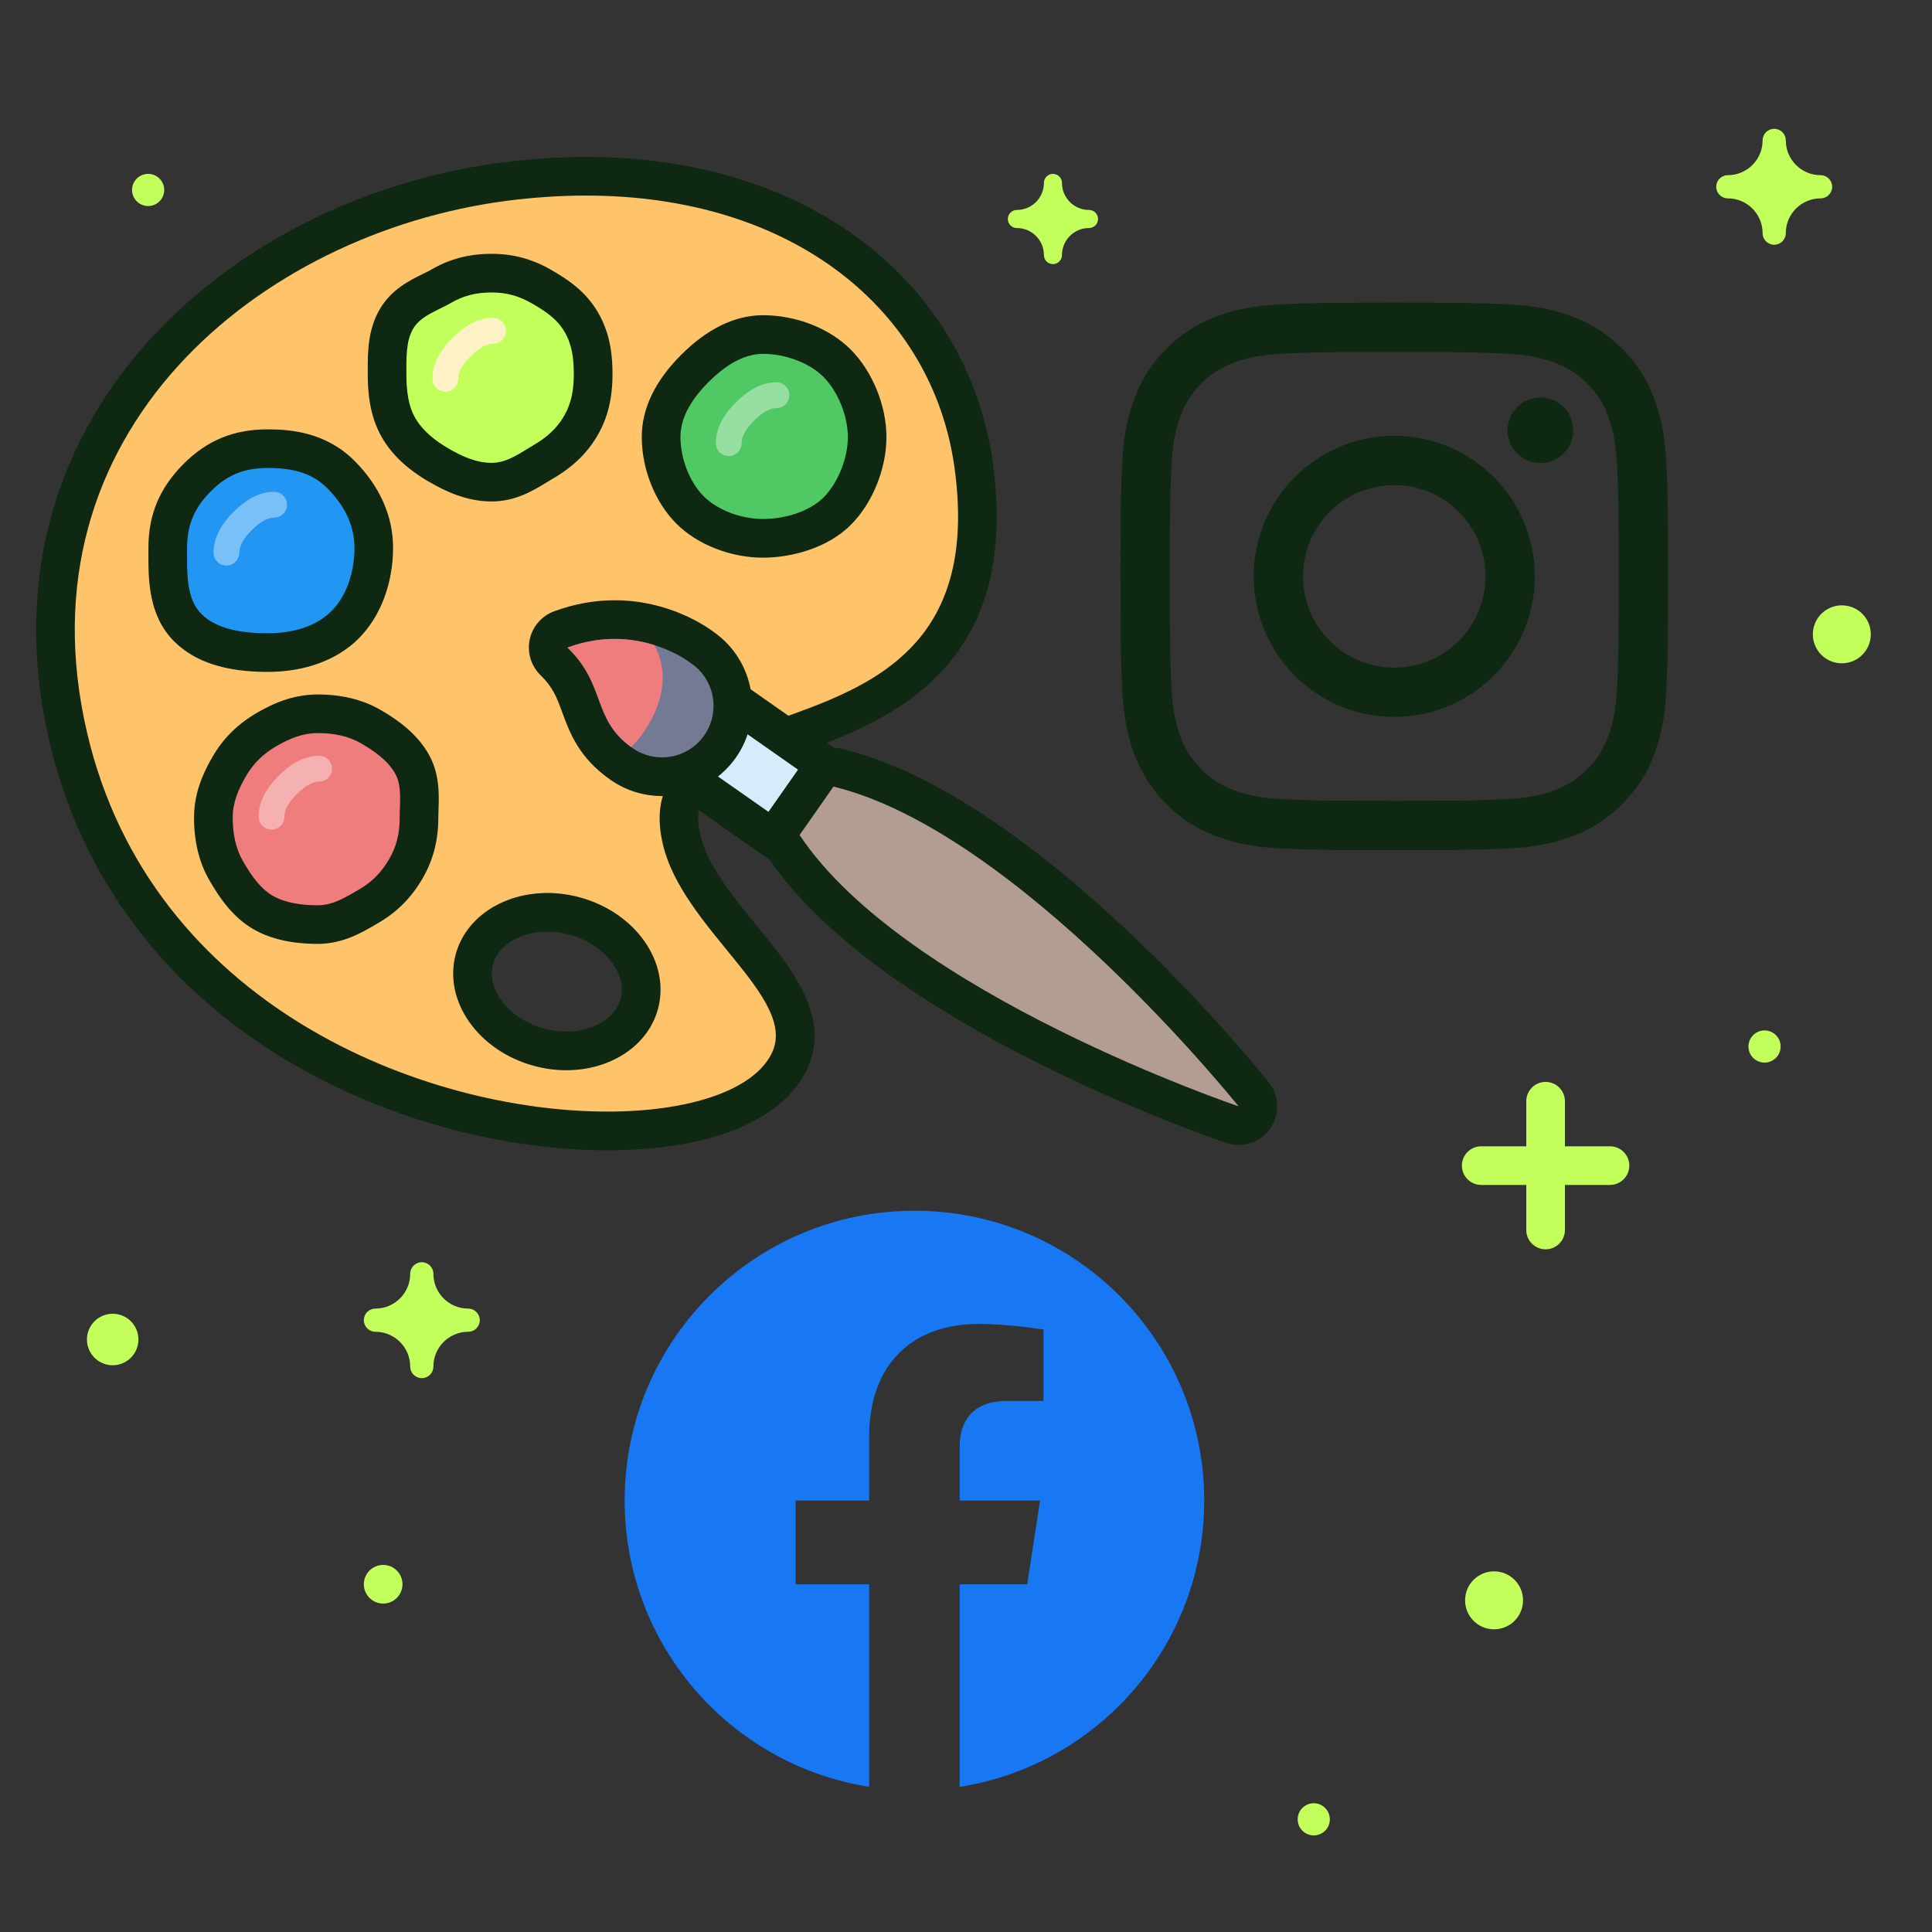 <svg xmlns="http://www.w3.org/2000/svg" width="400" height="400" viewBox="0 0 400 400" fill="none"><rect x="0" y="0" width="400" height="400" fill="#333333" stroke="none"/><g clip-path="url(#clip0_77_2)"><path d="M189.33 250.67C156.19 250.67 129.33 277.53 129.33 310.67C129.33 340.62 151.27 365.44 179.95 369.94V328.01H164.72V310.67H179.95V297.45C179.95 282.41 188.91 274.11 202.61 274.11C209.17 274.11 216.04 275.28 216.04 275.28V290.05H208.47C201.02 290.05 198.69 294.67 198.69 299.42V310.68H215.33L212.67 328.02H198.69V369.95C227.37 365.45 249.32 340.63 249.32 310.68C249.33 277.53 222.47 250.67 189.33 250.67Z" fill="#1877F2"></path><path d="M288.67 72.88C303.8 72.88 305.59 72.94 311.57 73.21C317.09 73.46 320.1 74.39 322.09 75.16C324.73 76.19 326.62 77.42 328.61 79.4C330.59 81.38 331.82 83.27 332.85 85.92C333.63 87.92 334.55 90.92 334.8 96.44C335.07 102.42 335.13 104.21 335.13 119.34C335.13 134.47 335.07 136.26 334.8 142.24C334.55 147.76 333.62 150.77 332.85 152.76C331.82 155.41 330.59 157.29 328.61 159.28C326.63 161.26 324.74 162.49 322.09 163.52C320.09 164.3 317.09 165.22 311.57 165.47C305.6 165.74 303.8 165.8 288.67 165.8C273.54 165.8 271.75 165.74 265.77 165.47C260.25 165.22 257.24 164.29 255.25 163.52C252.6 162.49 250.72 161.26 248.73 159.28C246.75 157.3 245.52 155.41 244.49 152.76C243.71 150.76 242.79 147.76 242.54 142.24C242.27 136.26 242.21 134.47 242.21 119.34C242.21 104.21 242.27 102.42 242.54 96.44C242.79 90.92 243.72 87.91 244.49 85.92C245.52 83.27 246.75 81.39 248.73 79.4C250.71 77.42 252.6 76.19 255.25 75.16C257.25 74.38 260.25 73.46 265.77 73.21C271.74 72.93 273.54 72.88 288.67 72.88ZM288.67 62.67C273.28 62.67 271.35 62.74 265.31 63.01C259.28 63.29 255.16 64.24 251.55 65.64C247.82 67.09 244.66 69.03 241.51 72.18C238.36 75.33 236.42 78.49 234.97 82.22C233.57 85.82 232.61 89.94 232.34 95.98C232.06 102.02 232 103.95 232 119.34C232 134.73 232.07 136.66 232.34 142.7C232.62 148.73 233.57 152.85 234.97 156.46C236.42 160.19 238.36 163.35 241.51 166.5C244.66 169.65 247.82 171.59 251.55 173.04C255.15 174.44 259.27 175.4 265.31 175.67C271.35 175.95 273.28 176.01 288.67 176.01C304.06 176.01 305.99 175.94 312.03 175.67C318.06 175.39 322.18 174.44 325.79 173.04C329.52 171.59 332.68 169.65 335.83 166.5C338.98 163.35 340.92 160.19 342.37 156.46C343.77 152.86 344.73 148.74 345 142.7C345.28 136.66 345.34 134.73 345.34 119.34C345.34 103.95 345.27 102.02 345 95.98C344.72 89.95 343.77 85.83 342.37 82.22C340.92 78.49 338.98 75.33 335.83 72.18C332.68 69.03 329.52 67.09 325.79 65.64C322.19 64.24 318.07 63.28 312.03 63.01C305.99 62.73 304.06 62.67 288.67 62.67Z" fill="#0F2811"></path><path d="M288.67 90.23C272.6 90.23 259.57 103.26 259.57 119.33C259.57 135.4 272.6 148.43 288.67 148.43C304.74 148.43 317.77 135.4 317.77 119.33C317.77 103.26 304.74 90.23 288.67 90.23ZM288.67 138.22C278.24 138.22 269.78 129.76 269.78 119.33C269.78 108.9 278.24 100.44 288.67 100.44C299.1 100.44 307.56 108.9 307.56 119.33C307.56 129.76 299.1 138.22 288.67 138.22Z" fill="#0F2811"></path><path d="M318.92 95.88C322.676 95.88 325.72 92.835 325.72 89.08C325.72 85.325 322.676 82.28 318.92 82.28C315.164 82.28 312.12 85.325 312.12 89.08C312.12 92.835 315.164 95.88 318.92 95.88Z" fill="#0F2811"></path><path d="M225.47 43.47C222.38 43.47 219.87 40.96 219.87 37.87C219.87 36.84 219.03 36 218 36C216.97 36 216.13 36.84 216.13 37.87C216.13 40.96 213.62 43.47 210.53 43.47C209.5 43.47 208.66 44.31 208.66 45.34C208.66 46.37 209.5 47.21 210.53 47.21C213.62 47.21 216.13 49.72 216.13 52.81C216.13 53.84 216.97 54.68 218 54.68C219.03 54.68 219.87 53.84 219.87 52.81C219.87 49.72 222.38 47.21 225.47 47.21C226.5 47.21 227.34 46.37 227.34 45.34C227.34 44.31 226.5 43.47 225.47 43.47Z" fill="#C3FF5A"></path><path d="M96.93 270.93C92.96 270.93 89.73 267.7 89.73 263.73C89.73 262.4 88.66 261.33 87.33 261.33C86 261.33 84.93 262.4 84.93 263.73C84.93 267.7 81.7 270.93 77.73 270.93C76.4 270.93 75.33 272 75.33 273.33C75.33 274.66 76.4 275.73 77.73 275.73C81.7 275.73 84.93 278.96 84.93 282.93C84.93 284.26 86 285.33 87.33 285.33C88.66 285.33 89.73 284.26 89.73 282.93C89.73 278.96 92.96 275.73 96.93 275.73C98.26 275.73 99.33 274.66 99.33 273.33C99.33 272.01 98.26 270.93 96.93 270.93Z" fill="#C3FF5A"></path><path d="M376.93 36.27C372.96 36.27 369.73 33.04 369.73 29.07C369.73 27.74 368.66 26.67 367.33 26.67C366 26.67 364.93 27.74 364.93 29.07C364.93 33.04 361.7 36.27 357.73 36.27C356.4 36.27 355.33 37.34 355.33 38.67C355.33 40 356.4 41.07 357.73 41.07C361.7 41.07 364.93 44.3 364.93 48.27C364.93 49.6 366 50.67 367.33 50.67C368.66 50.67 369.73 49.6 369.73 48.27C369.73 44.3 372.96 41.07 376.93 41.07C378.26 41.07 379.33 40 379.33 38.67C379.33 37.34 378.26 36.27 376.93 36.27Z" fill="#C3FF5A"></path><path d="M79.33 332C81.539 332 83.33 330.209 83.33 328C83.33 325.791 81.539 324 79.33 324C77.121 324 75.33 325.791 75.33 328C75.33 330.209 77.121 332 79.33 332Z" fill="#C3FF5A"></path><path d="M272 380C273.839 380 275.33 378.509 275.33 376.67C275.33 374.831 273.839 373.34 272 373.34C270.161 373.34 268.67 374.831 268.67 376.67C268.67 378.509 270.161 380 272 380Z" fill="#C3FF5A"></path><path d="M365.33 220C367.169 220 368.66 218.509 368.66 216.67C368.66 214.831 367.169 213.34 365.33 213.34C363.491 213.34 362 214.831 362 216.67C362 218.509 363.491 220 365.33 220Z" fill="#C3FF5A"></path><path d="M309.33 337.33C312.644 337.33 315.33 334.644 315.33 331.33C315.33 328.016 312.644 325.33 309.33 325.33C306.016 325.33 303.33 328.016 303.33 331.33C303.33 334.644 306.016 337.33 309.33 337.33Z" fill="#C3FF5A"></path><path d="M381.33 137.33C384.644 137.33 387.33 134.644 387.33 131.33C387.33 128.016 384.644 125.33 381.33 125.33C378.016 125.33 375.33 128.016 375.33 131.33C375.33 134.644 378.016 137.33 381.33 137.33Z" fill="#C3FF5A"></path><path d="M23.33 282.66C26.274 282.66 28.66 280.274 28.66 277.33C28.66 274.386 26.274 272 23.33 272C20.386 272 18 274.386 18 277.33C18 280.274 20.386 282.66 23.33 282.66Z" fill="#C3FF5A"></path><path d="M30.67 42.66C32.509 42.66 34 41.169 34 39.33C34 37.491 32.509 36 30.67 36C28.831 36 27.34 37.491 27.34 39.33C27.34 41.169 28.831 42.66 30.67 42.66Z" fill="#C3FF5A"></path><path d="M333.33 237.33H324V228C324 225.79 322.21 224 320 224C317.79 224 316 225.79 316 228V237.33H306.67C304.46 237.33 302.67 239.12 302.67 241.33C302.67 243.54 304.46 245.33 306.67 245.33H316V254.66C316 256.87 317.79 258.66 320 258.66C322.21 258.66 324 256.87 324 254.66V245.33H333.33C335.54 245.33 337.33 243.54 337.33 241.33C337.33 239.12 335.54 237.33 333.33 237.33Z" fill="#C3FF5A"></path><path d="M125.75 234.14C103.68 234.14 79.93 227.38 60.6 215.6C36.4 200.85 20.33 179.09 14.14 152.67C8.14 127.05 12.38 102.79 26.41 82.51C42.92 58.64 72.04 41.86 104.3 37.63C110.08 36.87 115.81 36.49 121.32 36.49C164.4 36.49 196.66 60.52 201.59 96.29C207.19 136.9 181.07 146.13 162.01 152.87C144.78 158.96 138.52 162.34 141.12 173.78C142.74 180.89 148.26 187.65 153.61 194.19C160.74 202.92 167.47 211.16 163.48 219.64C159.2 228.71 145.09 234.14 125.75 234.14ZM113.32 188.88C105.84 188.88 99.76 192.81 98.2 198.65C96.19 206.15 102.22 214.3 111.64 216.83C113.49 217.33 115.38 217.58 117.25 217.58C124.73 217.58 130.81 213.65 132.37 207.81C134.38 200.31 128.35 192.16 118.93 189.63C117.07 189.14 115.19 188.88 113.32 188.88Z" fill="#FFC369"></path><path d="M121.31 40.49C164.39 40.49 193.14 64.35 197.62 96.83C206.7 162.66 128.78 137.66 137.21 174.66C141.21 192.24 165.22 206.52 159.85 217.93C156.21 225.66 142.92 230.14 125.75 230.14C87.91 230.14 31.3 208.38 18.04 151.75C3.46 89.51 53.7 48.3 104.81 41.59C110.52 40.85 116.02 40.49 121.31 40.49ZM117.25 221.58C126.29 221.58 134.15 216.62 136.24 208.85C138.82 199.21 131.54 188.87 119.97 185.77C117.73 185.17 115.5 184.88 113.33 184.88C104.29 184.88 96.43 189.84 94.34 197.61C91.76 207.25 99.04 217.59 110.61 220.69C112.84 221.29 115.08 221.58 117.25 221.58ZM121.31 32.49C115.62 32.49 109.72 32.89 103.77 33.67C70.41 38.04 40.26 55.45 23.11 80.24C8.42 101.47 3.97 126.83 10.24 153.58C16.68 181.07 33.37 203.69 58.51 219.02C78.46 231.18 102.96 238.15 125.75 238.15C147 238.15 162.07 232.03 167.09 221.35C172.15 210.59 163.94 200.53 156.69 191.67C151.64 185.49 146.42 179.1 145.01 172.9C143.24 165.12 145.81 162.85 163.33 156.65C182.55 149.86 211.59 139.59 205.54 95.75C203.04 77.59 193.54 61.39 178.79 50.13C163.69 38.58 143.81 32.49 121.31 32.49ZM117.25 213.58C115.73 213.58 114.2 213.37 112.68 212.97C105.51 211.05 100.65 204.97 102.07 199.69C103.14 195.68 107.77 192.89 113.33 192.89C114.85 192.89 116.38 193.1 117.9 193.5C125.07 195.42 129.93 201.5 128.51 206.78C127.43 210.78 122.8 213.58 117.25 213.58Z" fill="#0F2811"></path><path d="M157.99 111.45C152.28 111.45 146.49 109.2 142.87 105.58C139.23 101.94 136.87 96 136.87 90.46C136.87 85.68 139.21 80.92 143.82 76.3C148.57 71.55 153.2 69.24 157.98 69.24C163.68 69.24 169.69 71.56 173.28 75.15C177.02 78.89 179.53 85.04 179.53 90.45C179.53 95.92 177.04 102.09 173.33 105.8C169.19 109.97 162.69 111.45 157.99 111.45Z" fill="#50C864"></path><path d="M157.99 73.26C162.47 73.26 167.53 75.06 170.46 78C173.4 80.94 175.54 85.99 175.54 90.47C175.54 94.95 173.45 100.06 170.51 102.99C167.57 105.93 162.47 107.45 157.99 107.45C153.51 107.45 148.64 105.69 145.7 102.75C142.76 99.81 140.88 94.94 140.88 90.46C140.88 85.98 143.73 82.07 146.66 79.13C149.6 76.2 153.51 73.26 157.99 73.26ZM157.99 65.26C152.18 65.26 146.46 68.03 141 73.49C135.61 78.88 132.87 84.6 132.87 90.48C132.87 97.13 135.62 104 140.04 108.42C144.38 112.76 151.26 115.46 157.98 115.46C163.48 115.46 171.15 113.67 176.16 108.66C180.64 104.18 183.53 97.04 183.53 90.48C183.53 83.98 180.62 76.86 176.11 72.35C171.75 67.97 164.81 65.26 157.99 65.26Z" fill="#0F2811"></path><path d="M150.88 94.42C149.41 94.42 148.21 93.23 148.21 91.75C148.21 88.89 149.6 86.06 152.33 83.33C155.14 80.52 157.89 79.15 160.75 79.15C162.22 79.15 163.42 80.34 163.42 81.82C163.42 83.3 162.23 84.49 160.75 84.49C159.4 84.49 157.83 85.37 156.1 87.1C154.4 88.79 153.54 90.36 153.54 91.75C153.55 93.23 152.35 94.42 150.88 94.42Z" fill="#96DEA2"></path><path d="M101.78 99.83C97.47 99.83 93.69 97.96 90.87 96.33C86.97 94.07 84.24 91.53 82.52 88.57C80.4 84.91 80.13 80.7 80.13 77.45V76.76C80.12 73.32 80.11 69.43 82.06 66.06C83.83 63 86.87 61.51 89.32 60.3C89.99 59.97 90.67 59.64 91.29 59.28C94.51 57.41 97.85 56.55 101.78 56.55C105.59 56.55 108.8 57.43 112.21 59.4C115.19 61.13 118.28 63.11 120.36 66.72C122.52 70.46 122.8 74.42 122.8 77.45C122.8 81.73 121.99 85.12 120.26 88.12C118.48 91.2 115.96 93.61 112.33 95.71C111.9 95.96 111.46 96.23 111.02 96.5C108.6 97.98 105.58 99.83 101.78 99.83Z" fill="#C3FF5A"></path><path d="M101.78 60.55C105.03 60.55 107.58 61.34 110.2 62.86C112.91 64.43 115.33 66.02 116.9 68.72C118.42 71.34 118.8 74.2 118.8 77.45C118.8 80.7 118.31 83.5 116.79 86.12C115.22 88.83 113.02 90.68 110.32 92.25C107.7 93.77 105.03 95.83 101.78 95.83C98.53 95.83 95.5 94.39 92.88 92.87C90.17 91.3 87.56 89.27 85.99 86.57C84.47 83.95 84.14 80.7 84.14 77.45C84.14 74.2 84.01 70.69 85.53 68.07C87.1 65.36 90.59 64.32 93.3 62.75C95.91 61.23 98.53 60.55 101.78 60.55ZM101.78 52.55C97.11 52.55 93.14 53.59 89.29 55.82C88.82 56.09 88.21 56.39 87.56 56.71C84.78 58.08 80.98 59.95 78.61 64.05C76.12 68.35 76.13 73.02 76.14 76.76V77.44C76.14 80.9 76.44 86.03 79.07 90.56C81.15 94.15 84.35 97.17 88.88 99.78C92.13 101.66 96.53 103.82 101.79 103.82C106.72 103.82 110.42 101.55 113.12 99.9C113.53 99.65 113.93 99.4 114.34 99.17C118.6 96.7 121.58 93.83 123.73 90.12C125.83 86.49 126.81 82.46 126.81 77.45C126.81 73.92 126.47 69.28 123.83 64.72C121.25 60.26 117.51 57.85 114.22 55.94C110.22 53.62 106.27 52.55 101.78 52.55Z" fill="#0F2811"></path><path d="M55.43 135.11C47.76 135.11 42.35 133.42 38.87 129.95C34.67 125.76 34.7 119.5 34.72 114.48V113.39C34.72 107.65 36.67 103.02 40.86 98.83C44.97 94.72 49.46 92.88 55.42 92.88C59.98 92.88 65.83 93.49 70.57 98.23C75.09 102.75 77.38 107.84 77.38 113.38C77.38 119.74 75.2 125.57 71.41 129.37C67.72 133.07 62.04 135.11 55.43 135.11Z" fill="#2196F3"></path><path d="M55.43 96.89C60.4 96.89 64.5 97.81 67.75 101.07C71.01 104.33 73.39 108.43 73.39 113.39C73.39 118.35 71.84 123.29 68.59 126.55C65.33 129.81 60.4 131.11 55.43 131.11C50.46 131.11 44.96 130.38 41.7 127.12C38.44 123.86 38.73 118.36 38.73 113.39C38.73 108.42 40.45 104.92 43.7 101.66C46.95 98.41 50.46 96.89 55.43 96.89ZM55.43 88.89C48.42 88.89 42.9 91.15 38.04 96.01C33.05 101 30.73 106.52 30.73 113.4V114.47C30.71 119.93 30.68 127.41 36.05 132.78C40.31 137.04 46.65 139.11 55.43 139.11C63.11 139.11 69.79 136.66 74.24 132.21C78.78 127.67 81.38 120.81 81.38 113.4C81.38 106.86 78.62 100.64 73.4 95.42C67.56 89.56 60.35 88.89 55.43 88.89Z" fill="#0F2811"></path><path d="M65.79 191.43C61.16 191.43 57.34 190.58 54.46 188.91C50.97 186.89 48.64 183.4 46.82 180.25C45.07 177.22 44.18 173.54 44.18 169.29C44.18 164.95 45.84 161.5 47.46 158.7C49.32 155.48 51.87 152.96 55.24 151.01C58.01 149.41 61.43 147.77 65.79 147.77C70.08 147.77 73.64 148.63 76.7 150.4C79.57 152.06 83.13 154.43 85.23 158.06C87.01 161.13 86.89 164.46 86.79 167.4C86.77 168.03 86.75 168.66 86.75 169.28C86.75 173.29 85.89 176.64 84.05 179.83C82.11 183.19 79.59 185.73 76.37 187.6L75.7 188C73.09 189.53 69.83 191.43 65.79 191.43Z" fill="#EF7D7D"></path><path d="M65.79 151.78C69.03 151.78 72.08 152.35 74.7 153.87C77.4 155.43 80.21 157.37 81.77 160.07C83.28 162.69 82.75 166.05 82.75 169.3C82.75 172.54 82.1 175.23 80.59 177.84C79.03 180.54 77.07 182.59 74.36 184.15C71.74 185.66 69.03 187.43 65.79 187.43C62.55 187.43 59.08 186.97 56.46 185.45C53.76 183.89 51.84 180.95 50.28 178.25C48.77 175.63 48.18 172.54 48.18 169.29C48.18 166.05 49.41 163.32 50.92 160.7C52.48 158 54.54 156.04 57.24 154.47C59.86 152.97 62.55 151.78 65.79 151.78ZM65.79 143.78C60.45 143.78 56.27 145.8 53.23 147.56C49.24 149.87 46.21 152.86 43.99 156.7C42.21 159.77 40.17 163.98 40.17 169.29C40.17 174.25 41.24 178.61 43.35 182.25C45.44 185.86 48.15 189.88 52.45 192.37C55.95 194.4 60.44 195.42 65.79 195.42C70.92 195.42 74.85 193.12 77.72 191.44L78.37 191.06C82.22 188.83 85.21 185.81 87.51 181.83C89.69 178.06 90.75 173.96 90.75 169.28C90.75 168.7 90.77 168.11 90.79 167.53C90.9 164.4 91.04 160.11 88.69 156.05C86.12 151.6 82 148.84 78.7 146.93C75.07 144.85 70.73 143.78 65.79 143.78Z" fill="#0F2811"></path><path d="M92.21 81.09C90.74 81.09 89.54 79.9 89.54 78.42C89.54 75.56 90.93 72.73 93.66 70C96.47 67.19 99.22 65.82 102.08 65.82C103.55 65.82 104.75 67.01 104.75 68.49C104.75 69.97 103.56 71.16 102.08 71.16C100.73 71.16 99.16 72.04 97.43 73.77C95.73 75.46 94.87 77.03 94.87 78.42C94.88 79.89 93.69 81.09 92.21 81.09Z" fill="#FFF1C6"></path><path d="M46.88 117.09C45.41 117.09 44.21 115.9 44.21 114.42C44.21 111.56 45.6 108.73 48.33 106C51.14 103.19 53.89 101.82 56.75 101.82C58.22 101.82 59.42 103.01 59.42 104.49C59.42 105.97 58.23 107.16 56.75 107.16C55.4 107.16 53.83 108.04 52.1 109.77C50.4 111.46 49.54 113.03 49.54 114.42C49.55 115.89 48.35 117.09 46.88 117.09Z" fill="#7AC0F8"></path><path d="M56.21 171.75C54.74 171.75 53.54 170.56 53.54 169.08C53.54 166.22 54.93 163.39 57.66 160.66C60.47 157.85 63.22 156.48 66.08 156.48C67.55 156.48 68.75 157.67 68.75 159.15C68.75 160.63 67.56 161.82 66.08 161.82C64.73 161.82 63.16 162.7 61.43 164.43C59.73 166.12 58.87 167.69 58.87 169.08C58.88 170.56 57.69 171.75 56.21 171.75Z" fill="#F5B1B1"></path><path d="M153.354 146.14L142.645 161.434L160.119 173.669L170.828 158.375L153.354 146.14Z" fill="#D8EBFB"></path><path d="M154.32 151.71L165.24 159.36L159.12 168.1L148.2 160.45L154.32 151.71ZM152.36 140.57L147.77 147.12L141.65 155.86L137.06 162.41L143.61 167L154.53 174.65L161.08 179.24L165.67 172.69L171.79 163.95L176.38 157.4L169.83 152.81L158.91 145.16L152.36 140.57Z" fill="#0F2811"></path><path d="M256.43 233.05C256 233.05 255.57 232.98 255.15 232.84C254.43 232.6 237.39 226.8 217.39 216.86C190.22 203.35 171.65 189.3 162.22 175.09C161.31 173.72 161.33 171.93 162.28 170.58L169.3 160.56C170.06 159.48 171.29 158.85 172.58 158.85C172.89 158.85 173.21 158.89 173.52 158.96C190.1 162.97 209.65 175.61 231.64 196.52C247.83 211.92 259.1 225.95 259.57 226.54C260.68 227.93 260.74 229.88 259.72 231.33C258.94 232.43 257.71 233.05 256.43 233.05Z" fill="#B29D90"></path><path d="M172.56 162.86C210.87 172.12 256.43 229.05 256.43 229.05C256.43 229.05 187.35 205.71 165.55 172.88L172.56 162.86ZM172.56 154.86C169.99 154.86 167.53 156.1 166.01 158.27L158.99 168.29C157.1 170.99 157.06 174.56 158.88 177.3C181.94 212.01 250.94 235.63 253.87 236.62C254.71 236.9 255.58 237.04 256.43 237.04C258.99 237.04 261.46 235.81 262.98 233.63C265.02 230.72 264.89 226.82 262.67 224.04C260.74 221.63 214.94 164.86 174.44 155.07C173.82 154.93 173.19 154.86 172.56 154.86Z" fill="#0F2811"></path><path d="M137.05 160.81C134.03 160.81 131.13 159.89 128.65 158.16C123.18 154.33 121.57 149.96 120.15 146.1C119.01 143 117.94 140.07 114.71 136.95C113.72 135.99 113.29 134.6 113.58 133.25C113.86 131.9 114.82 130.8 116.11 130.32C119.77 128.97 123.52 128.29 127.25 128.29C137.47 128.29 144.5 133.38 145.56 134.19C152.11 138.85 153.69 147.96 149.07 154.55C146.34 158.47 141.84 160.81 137.05 160.81Z" fill="#747A94"></path><path d="M127.26 132.28C136.84 132.28 143.18 137.4 143.18 137.4C148.01 140.78 149.18 147.43 145.8 152.26C143.72 155.22 140.42 156.81 137.05 156.81C134.94 156.81 132.8 156.18 130.94 154.88C122.44 148.93 125.64 141.95 117.49 134.07C121 132.77 124.28 132.28 127.26 132.28ZM127.26 124.28C123.05 124.28 118.83 125.05 114.73 126.56C112.15 127.51 110.24 129.72 109.67 132.41C109.1 135.1 109.96 137.9 111.93 139.81C114.5 142.3 115.3 144.47 116.4 147.47C117.94 151.66 119.85 156.88 126.36 161.43C129.51 163.64 133.21 164.81 137.06 164.81C143.15 164.81 148.87 161.83 152.36 156.85C158.22 148.48 156.24 136.93 147.96 130.98C146.31 129.72 138.56 124.28 127.26 124.28Z" fill="#0F2811"></path><path d="M117.5 134.07C125.55 141.86 122.54 148.77 130.68 154.67C134.56 150.9 140.05 141.72 135.44 133.55C130.9 132.13 124.66 131.43 117.5 134.07Z" fill="#EF7D7D"></path></g><defs><clipPath id="clip0_77_2"><rect width="400" height="400" fill="white"></rect></clipPath></defs></svg>